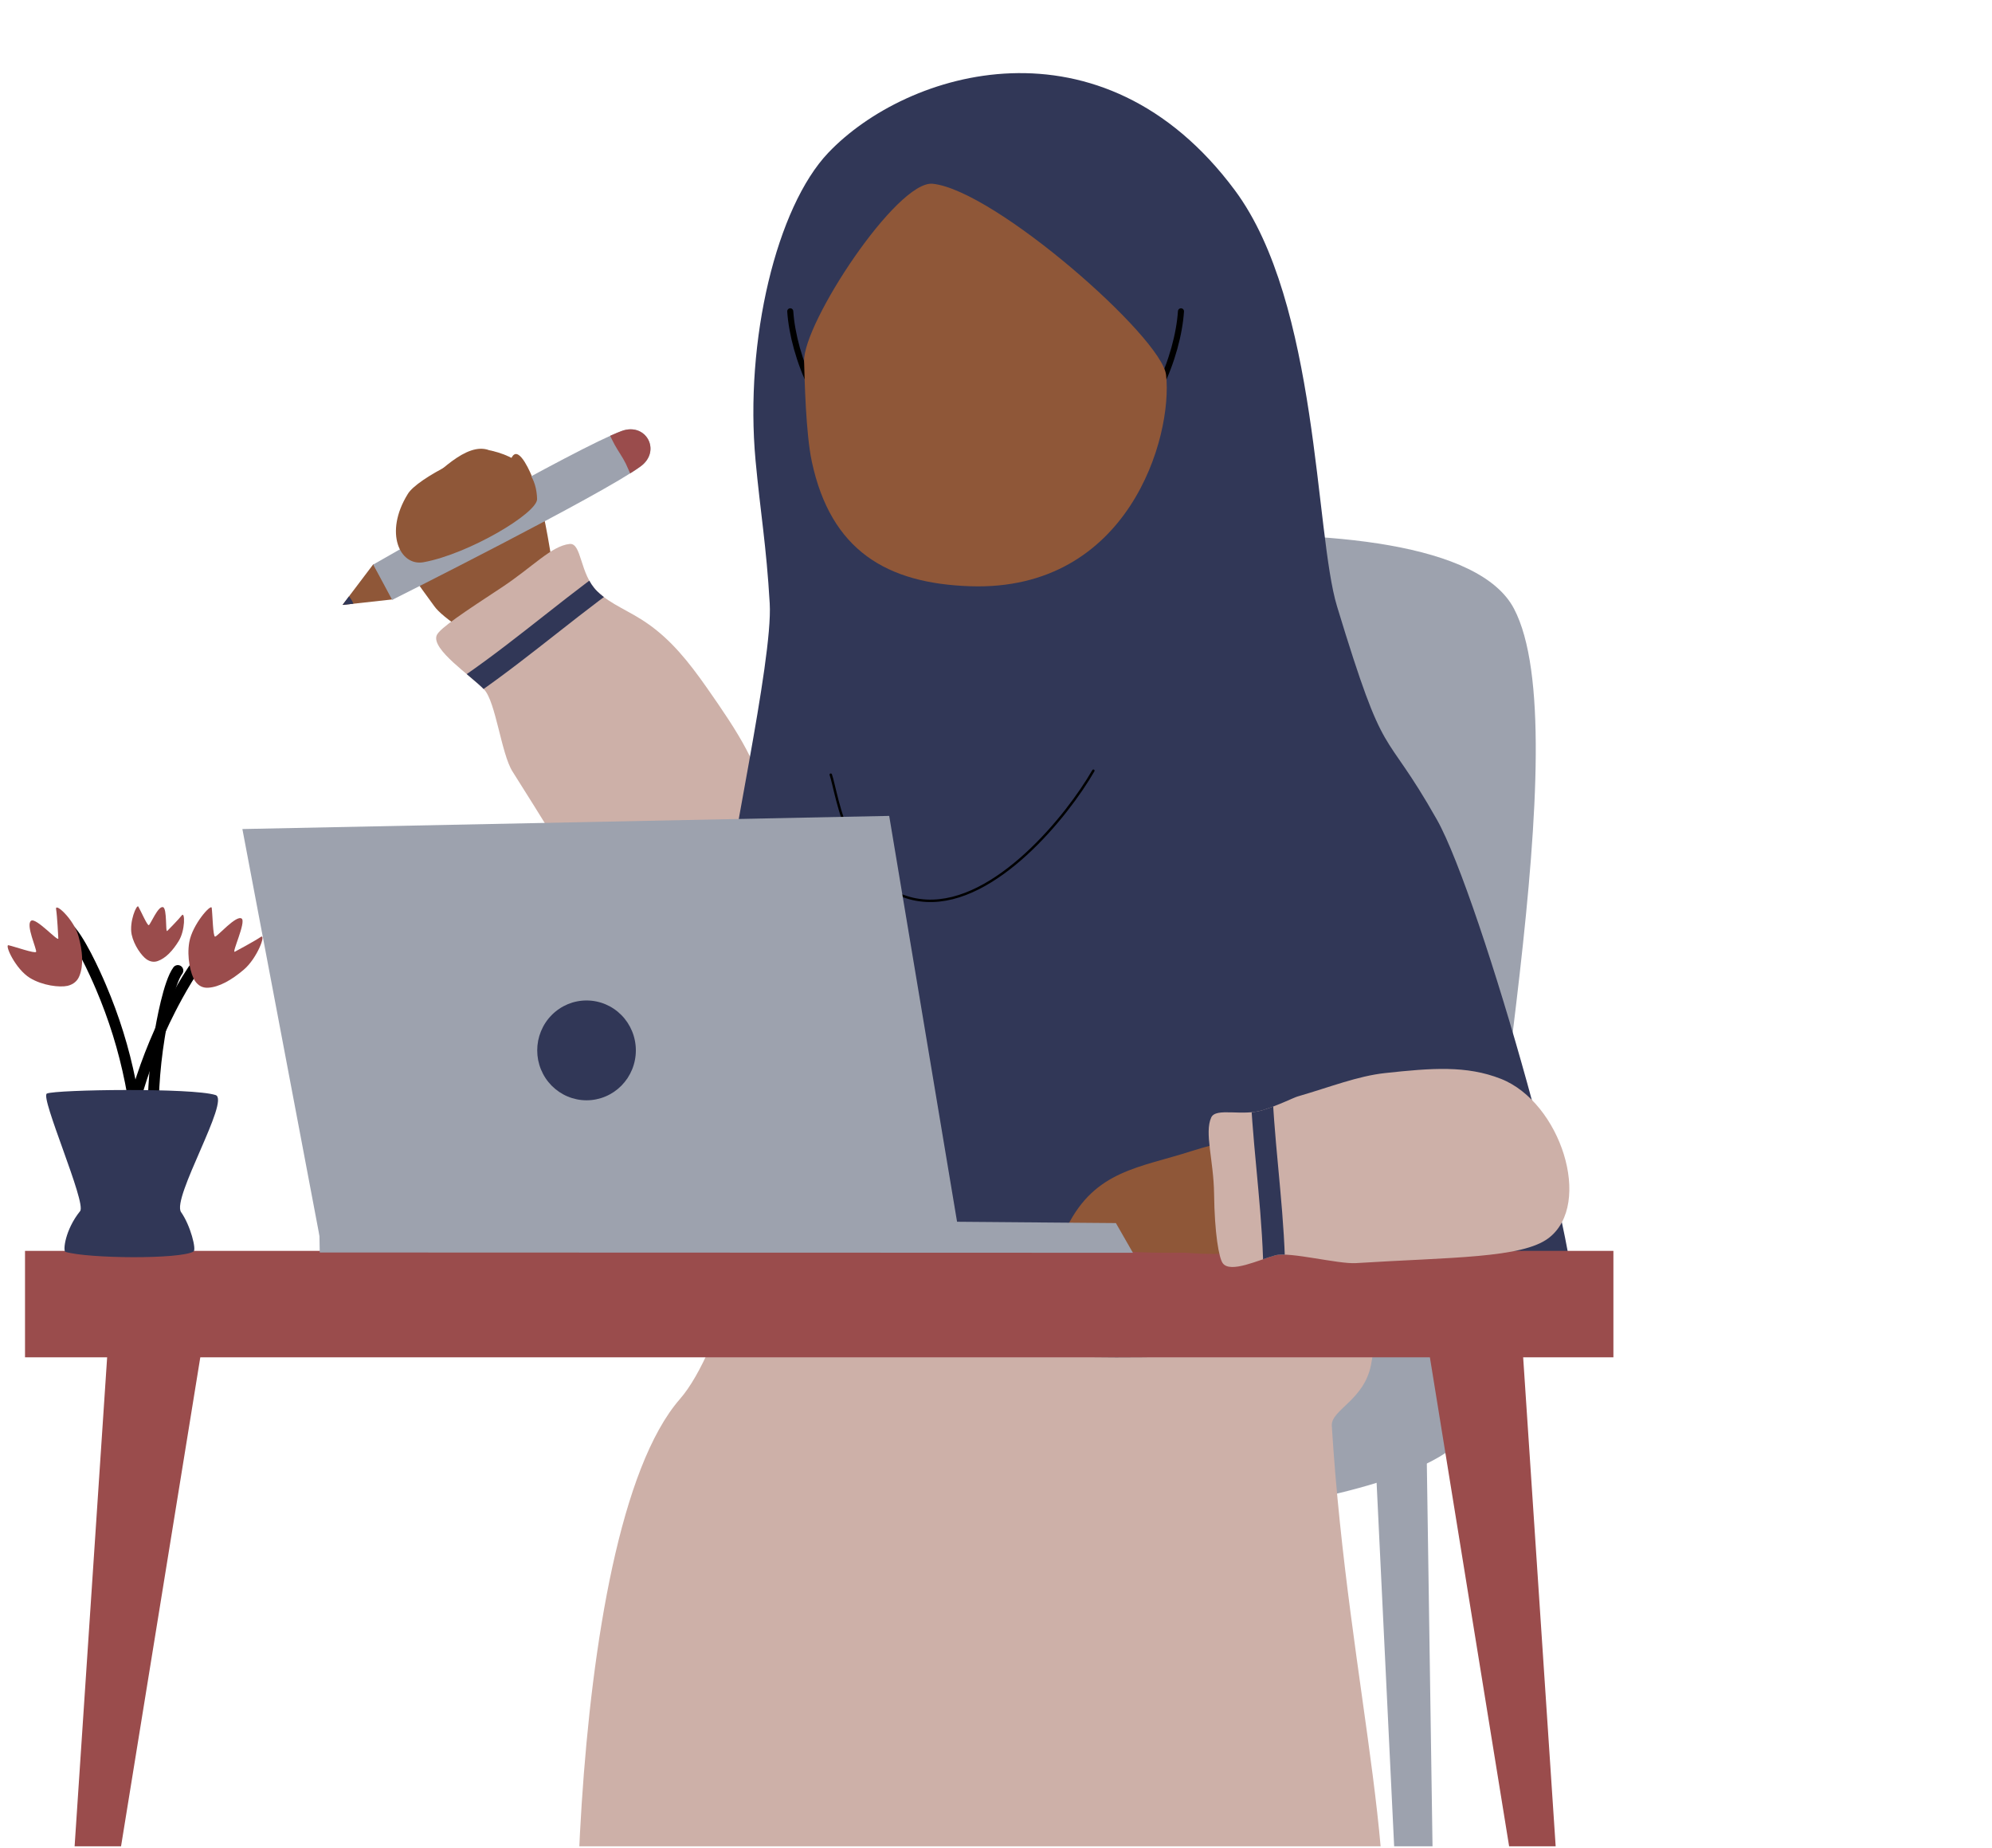<svg xmlns="http://www.w3.org/2000/svg" xmlns:xlink="http://www.w3.org/1999/xlink" width="401" zoomAndPan="magnify" viewBox="0 0 300.75 279" height="372" preserveAspectRatio="xMidYMid meet" version="1.0"><defs><clipPath id="414f9a4bd6"><path d="M 207 202 L 217 202 L 217 278.719 L 207 278.719 Z M 207 202 " clip-rule="nonzero"/></clipPath><clipPath id="95e079734c"><path d="M 82 109 L 210 109 L 210 278.719 L 82 278.719 Z M 82 109 " clip-rule="nonzero"/></clipPath><clipPath id="72ea42f94c"><path d="M 51 89 L 54 89 L 54 92 L 51 92 Z M 51 89 " clip-rule="nonzero"/></clipPath><clipPath id="8559e31160"><path d="M 53.227 93.992 L 50.199 88.664 L 56.391 85.145 L 59.418 90.473 Z M 53.227 93.992 " clip-rule="nonzero"/></clipPath><clipPath id="a5fadb57e3"><path d="M 51.715 91.32 L 56.371 85.164 L 59.387 90.473 Z M 51.715 91.32 " clip-rule="evenodd"/></clipPath><clipPath id="e3f2b038c9"><path d="M 56 66 L 94 66 L 94 88 L 56 88 Z M 56 66 " clip-rule="nonzero"/></clipPath><clipPath id="1c6719349e"><path d="M 99.66 69.398 L 59.398 91.031 L 56.047 84.793 L 96.309 63.16 Z M 99.66 69.398 " clip-rule="nonzero"/></clipPath><clipPath id="8f4b6ba666"><path d="M 59.211 90.559 C 59.211 90.559 90.945 74.652 96.73 70.398 C 99.887 68.074 97.547 63.715 93.863 65.062 C 87.121 67.543 56.348 85.227 56.348 85.227 Z M 59.211 90.559 " clip-rule="evenodd"/></clipPath><clipPath id="27e94d53d3"><path d="M 57 68 L 95 68 L 95 90 L 57 90 Z M 57 68 " clip-rule="nonzero"/></clipPath><clipPath id="6903dafa6e"><path d="M 99.66 69.398 L 59.398 91.031 L 56.047 84.793 L 96.309 63.16 Z M 99.66 69.398 " clip-rule="nonzero"/></clipPath><clipPath id="1e1000a53d"><path d="M 59.211 90.559 C 59.211 90.559 90.945 74.652 96.73 70.398 C 99.887 68.074 97.547 63.715 93.863 65.062 C 87.121 67.543 56.348 85.227 56.348 85.227 Z M 59.211 90.559 " clip-rule="evenodd"/></clipPath><clipPath id="cee03da0fb"><path d="M 91 64 L 99 64 L 99 74 L 91 74 Z M 91 64 " clip-rule="nonzero"/></clipPath><clipPath id="59c3fbfc32"><path d="M 99.66 69.398 L 59.398 91.031 L 56.047 84.793 L 96.309 63.16 Z M 99.66 69.398 " clip-rule="nonzero"/></clipPath><clipPath id="878b69bcbd"><path d="M 59.211 90.559 C 59.211 90.559 90.945 74.652 96.73 70.398 C 99.887 68.074 97.547 63.715 93.863 65.062 C 87.121 67.543 56.348 85.227 56.348 85.227 Z M 59.211 90.559 " clip-rule="evenodd"/></clipPath><clipPath id="171f17cfed"><path d="M 66 85 L 95 85 L 95 108 L 66 108 Z M 66 85 " clip-rule="nonzero"/></clipPath><clipPath id="6b8603863c"><path d="M 64.707 84.719 L 112.137 78.801 L 117.965 142.535 L 70.539 148.457 Z M 64.707 84.719 " clip-rule="nonzero"/></clipPath><clipPath id="c28e9b663e"><path d="M 97.488 143.961 C 92.324 141.703 86.375 130.598 77.379 116.469 C 75.688 113.812 74.848 105.934 73.094 104.09 C 71.098 101.996 65.07 98.027 65.934 95.906 C 66.363 94.855 70.133 92.371 75.723 88.695 C 80.414 85.605 83.23 82.418 85.996 82.117 C 87.852 81.918 87.504 86.68 90.172 89.27 C 92.293 91.328 94.891 92.113 97.863 94.199 C 101.328 96.633 103.938 99.852 106.711 103.809 C 111.453 110.582 114.812 115.703 115.852 122.219 C 117.656 133.547 106.113 147.73 97.488 143.961 Z M 97.488 143.961 " clip-rule="evenodd"/></clipPath><clipPath id="aa14705423"><path d="M 10 198 L 32 198 L 32 278.719 L 10 278.719 Z M 10 198 " clip-rule="nonzero"/></clipPath><clipPath id="bed6cfef84"><path d="M 214 198 L 236 198 L 236 278.719 L 214 278.719 Z M 214 198 " clip-rule="nonzero"/></clipPath><clipPath id="9fd865896f"><path d="M 188 164 L 195 164 L 195 192 L 188 192 Z M 188 164 " clip-rule="nonzero"/></clipPath><clipPath id="d05e24de5d"><path d="M 175.031 186.293 L 192.641 146.293 L 242.25 170.113 L 224.641 210.109 Z M 175.031 186.293 " clip-rule="nonzero"/></clipPath><clipPath id="231335fac5"><path d="M 233.832 186.883 C 229.816 189.965 219.062 189.781 204.715 190.68 C 202.02 190.848 194.703 188.926 192.559 189.5 C 190.129 190.152 185.727 192.289 184.598 190.68 C 184.035 189.879 183.375 186.242 183.301 180.219 C 183.238 175.164 181.812 171.012 182.871 168.695 C 183.582 167.145 187.551 168.551 190.652 167.586 C 193.117 166.816 195.285 165.707 195.902 165.527 C 200.832 164.098 204.977 162.441 209.109 161.992 C 216.184 161.223 221.43 160.824 226.609 162.863 C 235.617 166.41 240.527 181.738 233.832 186.883 Z M 233.832 186.883 " clip-rule="evenodd"/></clipPath></defs><path fill="#9da2ae" d="M 191.344 227.535 C 191.344 227.535 221.887 223.188 222.164 213.949 C 223.211 179.367 238.398 110.578 228.578 91.883 C 218.195 72.117 136.77 83.613 133.348 88.805 C 118.617 111.129 129.723 225.57 129.723 225.57 Z M 191.344 227.535 " fill-opacity="1" fill-rule="evenodd"/><g clip-path="url(#414f9a4bd6)"><path fill="#9da2ae" d="M 216.395 286.398 L 215.148 202.594 L 207.004 206.535 L 210.863 286.5 Z M 216.395 286.398 " fill-opacity="1" fill-rule="evenodd"/></g><g clip-path="url(#95e079734c)"><path fill="#cdb0a8" d="M 194.031 125.488 C 173.145 101.02 145.406 109.355 130.602 123.602 C 119.051 134.711 115.992 160.895 114.559 177.371 C 114.16 181.953 109.109 203.793 102.66 211.191 C 84.637 231.863 85.672 317.406 89 319.426 C 89.715 319.855 59.832 306.039 122.379 333.938 C 146.316 344.617 200.207 327.555 206.996 305.691 C 213.121 285.973 203.547 255.215 201.074 215.23 C 200.93 212.828 205.992 211.379 207.004 205.984 C 208.961 195.586 207.602 179.727 207.152 178.668 C 202.645 168.102 207.16 140.867 194.031 125.488 Z M 194.031 125.488 " fill-opacity="1" fill-rule="evenodd"/></g><path fill="#8f5738" d="M 83.617 86.453 C 82.805 81.73 82.133 76.562 80.395 72.125 C 80.195 71.617 78.484 67.434 77.414 68.82 C 76.164 70.438 77.566 72.941 77.262 74.77 C 77.219 75.031 76.883 74.449 76.715 74.266 C 76.336 73.859 76.004 73.402 75.609 73.012 C 74.613 72.02 75.129 68.465 73.875 67.973 C 70.387 66.609 65.934 71.684 63.191 73.977 C 60.902 75.891 60.102 81.512 61.133 84.387 C 62.086 87.039 64.012 89.301 65.566 91.508 C 66.824 93.297 71.832 96.492 73.57 96.957 " fill-opacity="1" fill-rule="evenodd"/><path fill="#8f5738" d="M 51.715 91.32 L 56.371 85.164 L 59.387 90.473 Z M 51.715 91.32 " fill-opacity="1" fill-rule="evenodd"/><g clip-path="url(#72ea42f94c)"><g clip-path="url(#8559e31160)"><g clip-path="url(#a5fadb57e3)"><path fill="#313757" d="M 52.449 89.805 C 52.559 89.859 52.641 89.973 52.719 90.062 C 52.961 90.348 53.184 90.715 53.324 91.062 C 53.379 91.203 53.5 91.438 53.48 91.598 C 53.438 92.023 52.926 91.984 52.621 91.988 C 52.461 91.988 52.203 92.008 52.055 91.918 C 51.797 91.754 51.664 91.449 51.574 91.172 C 51.457 90.801 51.363 90.453 51.5 90.074 C 51.629 89.707 52.254 89.258 52.625 89.582 " fill-opacity="1" fill-rule="evenodd"/></g></g></g><path fill="#9da2ae" d="M 59.211 90.559 C 59.211 90.559 90.945 74.652 96.73 70.398 C 99.887 68.074 97.547 63.715 93.863 65.062 C 87.121 67.543 56.348 85.227 56.348 85.227 Z M 59.211 90.559 " fill-opacity="1" fill-rule="evenodd"/><g clip-path="url(#e3f2b038c9)"><g clip-path="url(#1c6719349e)"><g clip-path="url(#8f4b6ba666)"><path stroke-linecap="round" transform="matrix(-0.018, 0.03, -0.033, -0.007, 516.44, -467.08)" fill="none" stroke-linejoin="round" d="M 18204.3 3105.115 C 18252.154 3136.101 18985.234 3763.814 19015.558 3789.117 " stroke="#000000" stroke-width="19.49" stroke-opacity="1" stroke-miterlimit="1.5"/></g></g></g><g clip-path="url(#27e94d53d3)"><g clip-path="url(#6903dafa6e)"><g clip-path="url(#1e1000a53d)"><path stroke-linecap="round" transform="matrix(-0.018, 0.03, -0.033, -0.007, 517.629, -464.993)" fill="none" stroke-linejoin="round" d="M 18204.275 3105.161 C 18252.244 3136.085 18985.209 3763.86 19015.648 3789.102 " stroke="#000000" stroke-width="19.49" stroke-opacity="1" stroke-miterlimit="1.5"/></g></g></g><g clip-path="url(#cee03da0fb)"><g clip-path="url(#59c3fbfc32)"><g clip-path="url(#878b69bcbd)"><path fill="#9a4c4c" d="M 91.254 64.246 C 91.871 65.148 92.281 66.191 92.805 67.145 C 93.34 68.121 94 69.008 94.492 70.008 C 94.73 70.484 95.605 72.73 96.062 72.977 C 97.023 73.488 98.348 72.746 99.41 72.125 C 102.406 70.383 103.363 68.879 102.938 66.242 C 102.609 64.191 100.469 62.375 97.82 62.574 C 96.871 62.641 95.867 62.996 94.918 63.332 C 93.988 63.66 92.902 63.992 92.09 64.629 " fill-opacity="1" fill-rule="evenodd"/></g></g></g><path fill="#8f5738" d="M 61.555 74.594 C 57.949 80.43 60.379 85.527 63.957 84.871 C 70.766 83.629 81.148 77.453 81.09 75.328 C 81.008 72.52 79.766 69.352 74.191 68.031 C 72.441 67.617 62.984 72.129 61.555 74.594 " fill-opacity="1" fill-rule="evenodd"/><path fill="#cdb0a8" d="M 97.488 143.961 C 92.324 141.703 86.375 130.598 77.379 116.469 C 75.688 113.812 74.848 105.934 73.094 104.09 C 71.098 101.996 65.07 98.027 65.934 95.906 C 66.363 94.855 70.133 92.371 75.723 88.695 C 80.414 85.605 83.23 82.418 85.996 82.117 C 87.852 81.918 87.504 86.68 90.172 89.27 C 92.293 91.328 94.891 92.113 97.863 94.199 C 101.328 96.633 103.938 99.852 106.711 103.809 C 111.453 110.582 114.812 115.703 115.852 122.219 C 117.656 133.547 106.113 147.73 97.488 143.961 Z M 97.488 143.961 " fill-opacity="1" fill-rule="evenodd"/><g clip-path="url(#171f17cfed)"><g clip-path="url(#6b8603863c)"><g clip-path="url(#c28e9b663e)"><path fill="#313757" d="M 91.535 85.773 C 92.277 85.242 93.309 85.41 93.84 86.148 C 94.371 86.887 94.203 87.918 93.465 88.453 C 85.262 94.359 77.375 101.371 68.73 106.898 C 67.965 107.387 66.941 107.16 66.449 106.395 C 65.961 105.629 66.184 104.605 66.953 104.113 C 75.547 98.621 83.379 91.645 91.535 85.773 Z M 91.535 85.773 " fill-opacity="1" fill-rule="evenodd"/></g></g></g><path fill="#313757" d="M 186.445 28.734 C 166.336 1.664 136.941 10.57 125.055 23.059 C 117.262 31.25 112.395 51.375 114.074 69.527 C 114.801 77.348 115.707 82.371 116.211 91.094 C 116.715 99.816 109.742 130.117 109.105 139.562 C 105.973 185.773 90.664 193.883 88.121 197.188 C 85.559 200.523 170.832 208.559 196.855 202.988 C 210.59 200.051 235.809 206.785 237.684 200.328 C 239.867 192.781 223.488 135.324 216.953 123.754 C 208.633 109.023 209.34 116.133 201.859 91.52 C 198.516 80.512 199.086 45.746 186.445 28.734 Z M 186.445 28.734 " fill-opacity="1" fill-rule="evenodd"/><path stroke-linecap="round" transform="matrix(0.151, 0, 0, 0.151, -32.185, -22.879)" fill="none" stroke-linejoin="round" d="M 1393.95 462.754 C 1390.983 507.876 1363.687 576.011 1321.093 597.295 " stroke="#000000" stroke-width="6.06" stroke-opacity="1" stroke-miterlimit="1.5"/><path stroke-linecap="round" transform="matrix(-0.151, 0, 0, 0.151, 329.8, -22.879)" fill="none" stroke-linejoin="round" d="M 1393.965 462.754 C 1390.972 507.876 1363.703 576.011 1321.083 597.295 " stroke="#000000" stroke-width="6.06" stroke-opacity="1" stroke-miterlimit="1.5"/><path stroke-linecap="round" transform="matrix(0.246, 0, 0, 0.246, -159.076, -75.56)" fill="none" stroke-linejoin="round" d="M 1156.523 782.537 C 1160.276 792.761 1168.035 857.474 1215.194 859.906 C 1257.917 862.117 1301.865 807.675 1317.685 780.105 " stroke="#000000" stroke-width="1.49" stroke-opacity="1" stroke-miterlimit="1.5"/><path fill="#9a4c4c" d="M 3.777 188.832 L 243.59 188.832 L 243.59 204.902 L 3.777 204.902 Z M 3.777 188.832 " fill-opacity="1" fill-rule="evenodd"/><g clip-path="url(#aa14705423)"><path fill="#9a4c4c" d="M 15.785 294.082 L 31.258 198.625 L 16.594 198.625 L 10.281 293.5 Z M 15.785 294.082 " fill-opacity="1" fill-rule="evenodd"/></g><g clip-path="url(#bed6cfef84)"><path fill="#9a4c4c" d="M 230.363 294.254 L 214.895 198.797 L 229.559 198.797 L 235.867 293.672 Z M 230.363 294.254 " fill-opacity="1" fill-rule="evenodd"/></g><path fill="#8f5738" d="M 202.922 171.453 C 200.625 176.395 199.75 180.086 194.91 185.969 C 191.215 190.457 179.559 189.102 178.895 189.109 C 174.113 189.172 159.094 189.242 161.113 185.184 C 165.363 176.656 172.043 176.305 179.914 173.762 C 183.84 172.492 191.227 170.91 193.316 170.402 " fill-opacity="1" fill-rule="evenodd"/><path fill="#cdb0a8" d="M 233.832 186.883 C 229.816 189.965 219.062 189.781 204.715 190.68 C 202.02 190.848 194.703 188.926 192.559 189.5 C 190.129 190.152 185.727 192.289 184.598 190.68 C 184.035 189.879 183.375 186.242 183.301 180.219 C 183.238 175.164 181.812 171.012 182.871 168.695 C 183.582 167.145 187.551 168.551 190.652 167.586 C 193.117 166.816 195.285 165.707 195.902 165.527 C 200.832 164.098 204.977 162.441 209.109 161.992 C 216.184 161.223 221.43 160.824 226.609 162.863 C 235.617 166.41 240.527 181.738 233.832 186.883 Z M 233.832 186.883 " fill-opacity="1" fill-rule="evenodd"/><g clip-path="url(#9fd865896f)"><g clip-path="url(#d05e24de5d)"><g clip-path="url(#231335fac5)"><path fill="#313757" d="M 188.859 165.957 C 188.809 165.047 189.508 164.27 190.418 164.223 C 191.328 164.172 192.105 164.875 192.156 165.781 C 192.633 174.848 194.055 184.145 194.055 193.387 C 194.055 194.297 193.312 195.039 192.402 195.039 C 191.492 195.039 190.754 194.297 190.754 193.387 C 190.754 184.203 189.332 174.965 188.859 165.957 Z M 188.859 165.957 " fill-opacity="1" fill-rule="evenodd"/></g></g></g><path fill="#8f5738" d="M 140.824 27.742 C 135.43 27.18 121.234 48.773 121.402 54.539 C 121.484 57.414 121.656 65.422 122.57 69.699 C 125.453 83.129 133.898 88.086 146.504 88.5 C 170.395 89.285 177.094 65.988 176.055 56.602 C 175.426 50.906 150.215 28.719 140.824 27.742 Z M 140.824 27.742 " fill-opacity="1" fill-rule="evenodd"/><path fill="#9da2ae" d="M 134.25 123.168 L 36.594 125.152 L 48.289 186.875 L 144.883 186.754 Z M 134.25 123.168 " fill-opacity="1" fill-rule="evenodd"/><path fill="#313757" d="M 96 158.566 C 96 159.059 95.953 159.551 95.855 160.035 C 95.762 160.52 95.621 160.992 95.434 161.449 C 95.246 161.906 95.016 162.34 94.746 162.754 C 94.473 163.164 94.164 163.543 93.82 163.895 C 93.473 164.242 93.098 164.555 92.691 164.832 C 92.285 165.105 91.855 165.34 91.402 165.527 C 90.953 165.719 90.484 165.859 90.008 165.957 C 89.527 166.055 89.043 166.102 88.555 166.102 C 88.066 166.102 87.582 166.055 87.102 165.957 C 86.621 165.859 86.156 165.719 85.703 165.527 C 85.254 165.34 84.824 165.105 84.418 164.832 C 84.012 164.555 83.633 164.242 83.289 163.895 C 82.941 163.543 82.633 163.164 82.363 162.754 C 82.09 162.34 81.863 161.906 81.676 161.449 C 81.488 160.992 81.348 160.52 81.25 160.035 C 81.156 159.551 81.109 159.059 81.109 158.566 C 81.109 158.07 81.156 157.582 81.25 157.094 C 81.348 156.609 81.488 156.141 81.676 155.684 C 81.863 155.227 82.09 154.789 82.363 154.379 C 82.633 153.969 82.941 153.586 83.289 153.238 C 83.633 152.887 84.012 152.574 84.418 152.301 C 84.824 152.023 85.254 151.793 85.703 151.602 C 86.156 151.414 86.621 151.27 87.102 151.176 C 87.582 151.078 88.066 151.031 88.555 151.031 C 89.043 151.031 89.527 151.078 90.008 151.176 C 90.484 151.27 90.953 151.414 91.402 151.602 C 91.855 151.793 92.285 152.023 92.691 152.301 C 93.098 152.574 93.473 152.887 93.82 153.238 C 94.164 153.586 94.473 153.969 94.746 154.379 C 95.016 154.789 95.246 155.227 95.434 155.684 C 95.621 156.141 95.762 156.609 95.855 157.094 C 95.953 157.582 96 158.07 96 158.566 Z M 96 158.566 " fill-opacity="1" fill-rule="nonzero"/><path fill="#9da2ae" d="M 168.477 184.637 L 48.184 183.652 L 48.273 189.078 L 171.047 189.121 Z M 168.477 184.637 " fill-opacity="1" fill-rule="evenodd"/><path stroke-linecap="round" transform="matrix(0.13, 0.019, -0.019, 0.13, -1605.121, -250.278)" fill="none" stroke-linejoin="round" d="M 12759.411 1165.822 C 12746.998 1177.707 12731.301 1221.001 12725.786 1237.291 C 12700.997 1310.369 12692.192 1384.54 12697.493 1465.918 " stroke="#000000" stroke-width="12.54" stroke-opacity="1" stroke-miterlimit="1.5"/><path stroke-linecap="round" transform="matrix(0.13, -0.022, 0.022, 0.13, -1657.522, 275.67)" fill="none" stroke-linejoin="round" d="M 12759.405 1165.81 C 12746.993 1177.734 12731.291 1221.008 12725.808 1237.287 C 12700.998 1310.367 12692.203 1384.52 12697.486 1465.914 " stroke="#000000" stroke-width="12.54" stroke-opacity="1" stroke-miterlimit="1.5"/><path stroke-linecap="round" transform="matrix(-0.131, 0.01, 0.01, 0.131, 1669.944, -140.352)" fill="none" stroke-linejoin="round" d="M 12759.4 1165.817 C 12746.993 1177.708 12731.294 1221.018 12725.809 1237.31 C 12701.003 1310.38 12692.203 1384.523 12697.511 1465.899 " stroke="#000000" stroke-width="12.54" stroke-opacity="1" stroke-miterlimit="1.5"/><path fill="#313757" d="M 32.547 165.309 C 29.012 164.184 8.492 164.48 7.082 165.082 C 5.988 165.539 13.09 181.602 12.098 182.828 C 9.82 185.645 9.477 188.867 9.883 188.984 C 13.391 190.008 27.207 190.117 29.219 188.93 C 29.68 188.656 28.77 185.016 27.34 182.984 C 25.879 180.902 34.82 166.027 32.547 165.309 Z M 32.547 165.309 " fill-opacity="1" fill-rule="evenodd"/><path fill="#9a4c4c" d="M 10.215 148.82 C 9.004 149.094 6.426 148.789 4.527 147.637 C 2.305 146.281 0.656 142.559 1.289 142.695 C 2.211 142.898 5.305 143.992 5.449 143.695 C 5.609 143.383 3.832 139.578 4.699 138.996 C 5.461 138.48 8.832 142.281 8.805 141.656 C 8.793 141.438 8.637 138.242 8.465 137.227 C 8.305 136.203 11.148 138.781 11.848 141.316 C 12.48 143.594 12.637 145.719 11.992 147.32 C 11.691 148.086 11.098 148.598 10.215 148.82 Z M 10.215 148.82 " fill-opacity="1" fill-rule="evenodd"/><path fill="#9a4c4c" d="M 29.438 148.082 C 28.777 147.062 28.176 144.504 28.578 142.223 C 29.051 139.551 31.871 136.398 31.965 137.051 C 32.094 138.004 32.148 141.387 32.469 141.395 C 32.805 141.41 35.656 138.098 36.48 138.664 C 37.207 139.16 34.902 143.969 35.461 143.672 C 35.656 143.566 38.5 142.043 39.367 141.441 C 40.238 140.855 38.867 144.637 36.801 146.387 C 34.949 147.961 33.074 149.023 31.402 149.109 C 30.605 149.152 29.938 148.816 29.438 148.082 Z M 29.438 148.082 " fill-opacity="1" fill-rule="evenodd"/><path fill="#9a4c4c" d="M 22.129 144.82 C 21.367 144.285 20.223 142.699 19.879 141.082 C 19.477 139.184 20.641 136.445 20.887 136.863 C 21.246 137.473 22.227 139.73 22.461 139.664 C 22.707 139.598 23.852 136.746 24.602 136.941 C 25.266 137.113 24.938 140.852 25.258 140.531 C 25.371 140.414 27.004 138.762 27.461 138.168 C 27.93 137.578 27.988 140.422 26.984 142.051 C 26.082 143.52 25.02 144.648 23.836 145.074 C 23.27 145.281 22.695 145.203 22.129 144.82 Z M 22.129 144.82 " fill-opacity="1" fill-rule="evenodd"/></svg>
